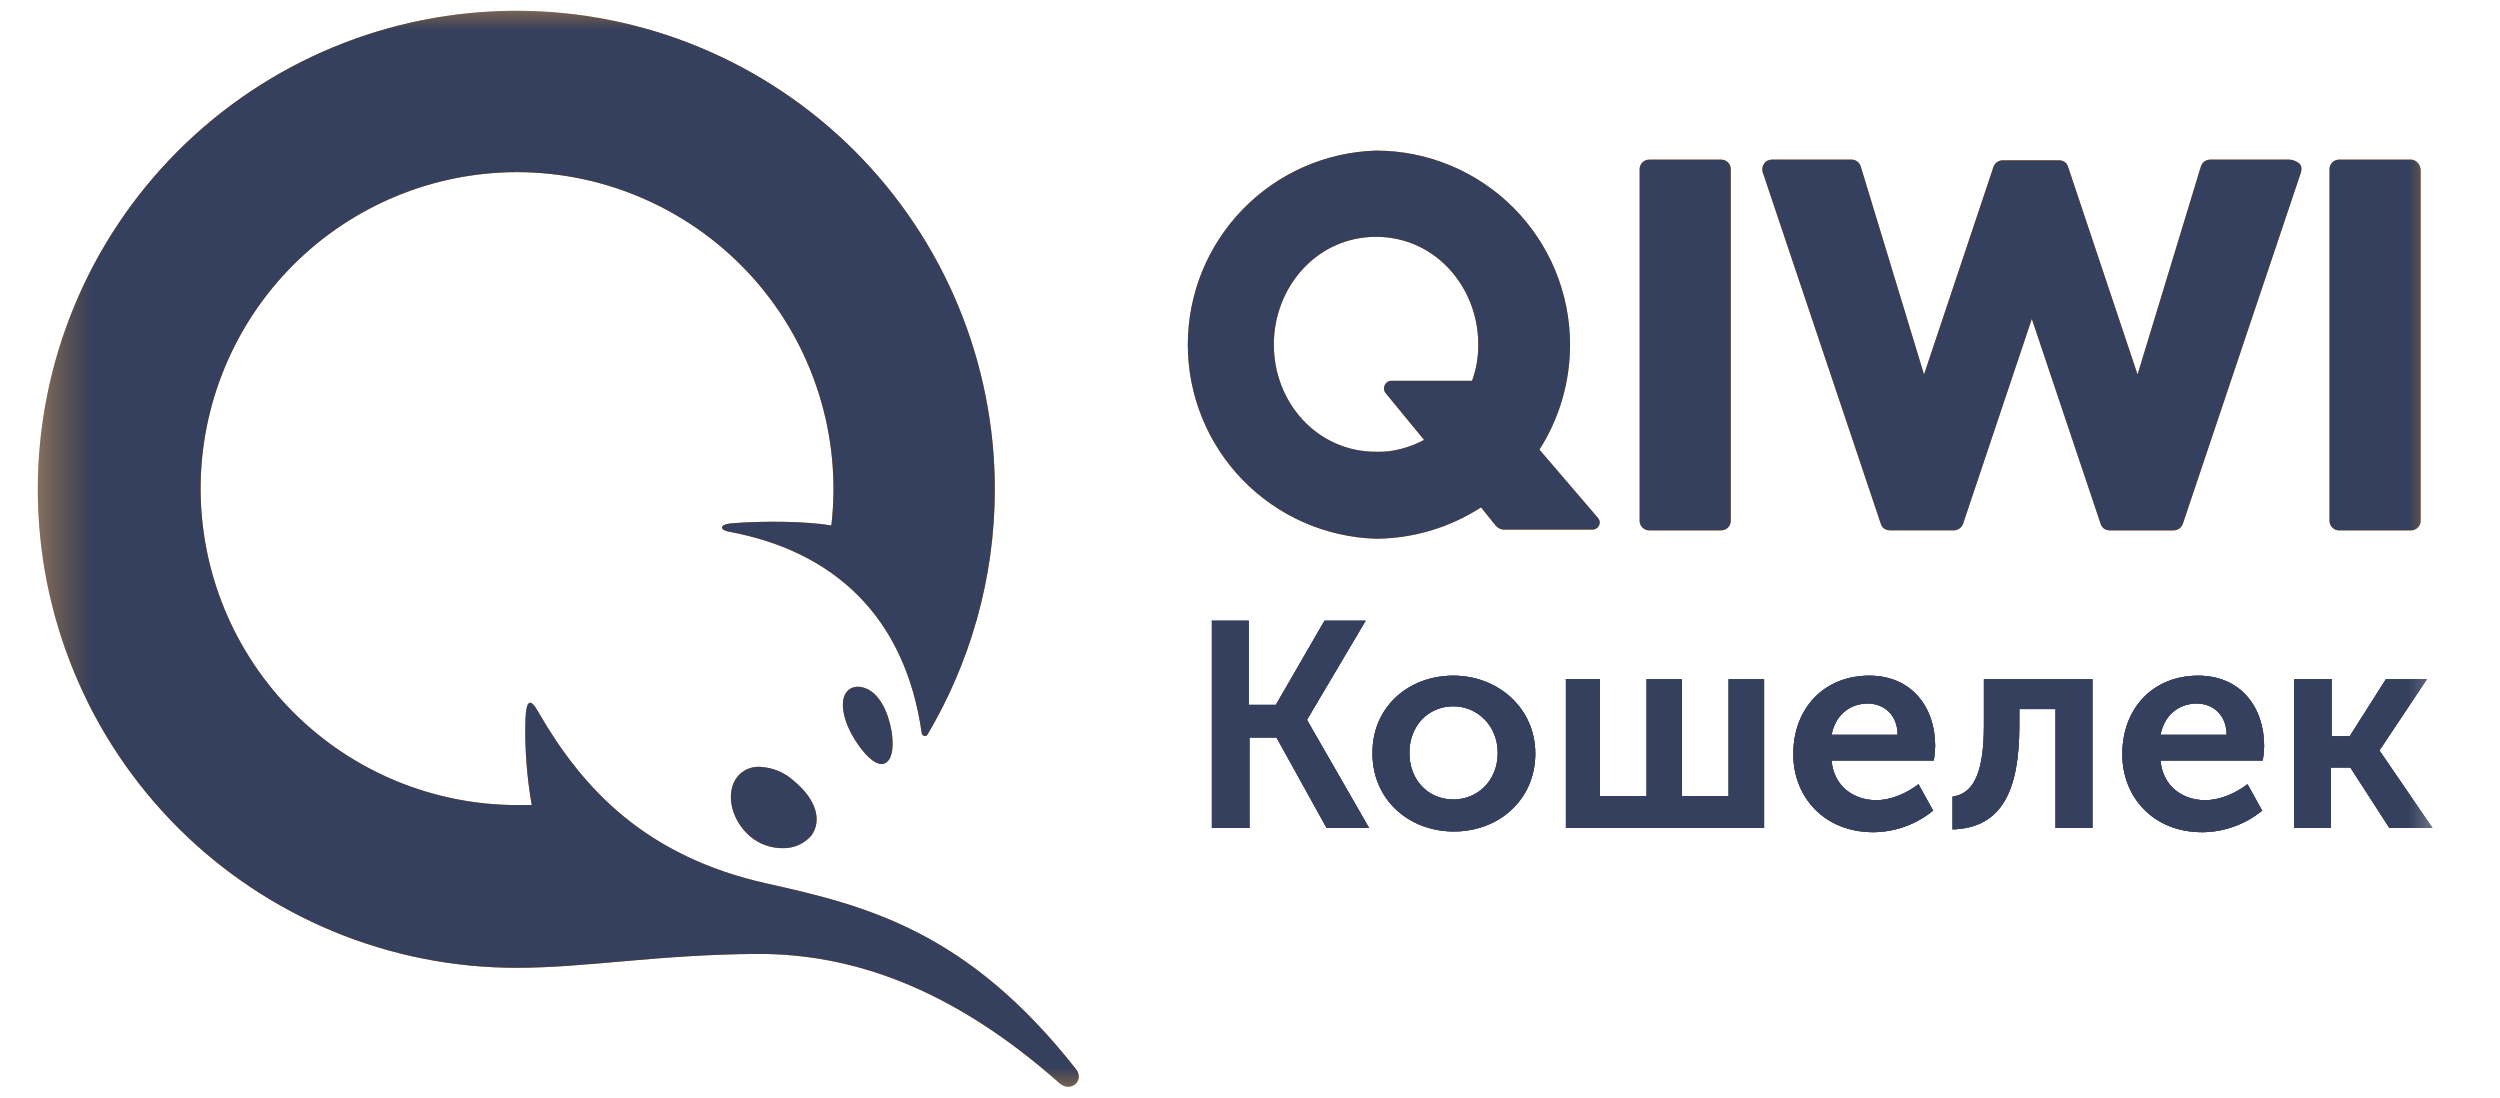 <svg width="41" height="18" viewBox="0 0 41 18" fill="none" xmlns="http://www.w3.org/2000/svg">
<mask id="mask0_3403_43" style="mask-type:luminance" maskUnits="userSpaceOnUse" x="0" y="0" width="41" height="18">
<path d="M0.444 0H40.07V18H0.444V0Z" fill="white"/>
</mask>
<g mask="url(#mask0_3403_43)">
<path d="M19.863 10.18H20.479V11.56H20.924L21.722 10.18H22.396L21.437 11.8V11.811L22.453 13.579H21.757L20.935 12.096H20.491V13.579H19.875V10.179H19.863V10.18ZM23.833 11.081C24.573 11.081 25.179 11.617 25.179 12.359C25.179 13.112 24.586 13.636 23.844 13.636C23.102 13.636 22.509 13.112 22.509 12.359C22.499 11.606 23.091 11.081 23.833 11.081ZM25.658 11.138H26.239V13.055H27.004V11.139H27.585V13.055H28.349V11.139H28.931V13.579H25.681V11.139H25.657L25.658 11.138ZM30.654 11.081C31.349 11.081 31.737 11.595 31.737 12.234C31.735 12.314 31.727 12.394 31.715 12.473H30.038C30.072 12.895 30.403 13.123 30.768 13.123C31.018 13.123 31.27 13.009 31.463 12.861L31.703 13.294C31.426 13.52 31.081 13.645 30.723 13.648C29.913 13.648 29.41 13.066 29.41 12.37C29.41 11.606 29.923 11.081 30.654 11.081ZM32.022 13.066C32.319 13.02 32.536 12.77 32.536 11.902V11.139H34.316V13.579H33.71V11.629H33.117V11.902C33.117 12.962 32.832 13.579 32.022 13.602V13.066ZM36.049 11.081C36.744 11.081 37.132 11.595 37.132 12.234C37.13 12.314 37.122 12.394 37.109 12.473H35.433C35.467 12.895 35.798 13.123 36.163 13.123C36.413 13.123 36.665 13.009 36.859 12.861L37.099 13.294C36.822 13.521 36.475 13.646 36.117 13.648C35.307 13.648 34.806 13.066 34.806 12.37C34.806 11.606 35.319 11.081 36.049 11.081ZM37.634 11.138H38.239V12.074H38.535L39.129 11.139H39.801L39.026 12.302V12.313L39.892 13.579H39.186L38.546 12.587H38.228V13.579H37.623V11.139H37.634V11.138ZM23.833 13.112C24.232 13.112 24.563 12.804 24.563 12.347C24.563 11.903 24.232 11.583 23.833 11.583C23.433 11.583 23.114 11.892 23.114 12.347C23.114 12.804 23.434 13.112 23.833 13.112ZM31.121 12.051C31.121 11.731 30.904 11.538 30.631 11.538C30.323 11.538 30.095 11.743 30.038 12.051H31.121ZM36.516 12.051C36.516 11.731 36.3 11.538 36.026 11.538C35.718 11.538 35.49 11.743 35.433 12.051H36.516Z" fill="#2D3540"/>
<path d="M19.863 10.18H20.479V11.56H20.924L21.722 10.18H22.396L21.437 11.8V11.811L22.453 13.579H21.757L20.935 12.096H20.491V13.579H19.875V10.179H19.863V10.18ZM23.833 11.081C24.573 11.081 25.179 11.617 25.179 12.359C25.179 13.112 24.586 13.636 23.844 13.636C23.102 13.636 22.509 13.112 22.509 12.359C22.499 11.606 23.091 11.081 23.833 11.081ZM25.658 11.138H26.239V13.055H27.004V11.139H27.585V13.055H28.349V11.139H28.931V13.579H25.681V11.139H25.657L25.658 11.138ZM30.654 11.081C31.349 11.081 31.737 11.595 31.737 12.234C31.735 12.314 31.727 12.394 31.715 12.473H30.038C30.072 12.895 30.403 13.123 30.768 13.123C31.018 13.123 31.27 13.009 31.463 12.861L31.703 13.294C31.426 13.52 31.081 13.645 30.723 13.648C29.913 13.648 29.41 13.066 29.41 12.37C29.41 11.606 29.923 11.081 30.654 11.081ZM32.022 13.066C32.319 13.02 32.536 12.77 32.536 11.902V11.139H34.316V13.579H33.71V11.629H33.117V11.902C33.117 12.962 32.832 13.579 32.022 13.602V13.066ZM36.049 11.081C36.744 11.081 37.132 11.595 37.132 12.234C37.13 12.314 37.122 12.394 37.109 12.473H35.433C35.467 12.895 35.798 13.123 36.163 13.123C36.413 13.123 36.665 13.009 36.859 12.861L37.099 13.294C36.822 13.521 36.475 13.646 36.117 13.648C35.307 13.648 34.806 13.066 34.806 12.37C34.806 11.606 35.319 11.081 36.049 11.081ZM37.634 11.138H38.239V12.074H38.535L39.129 11.139H39.801L39.026 12.302V12.313L39.892 13.579H39.186L38.546 12.587H38.228V13.579H37.623V11.139H37.634V11.138ZM23.833 13.112C24.232 13.112 24.563 12.804 24.563 12.347C24.563 11.903 24.232 11.583 23.833 11.583C23.433 11.583 23.114 11.892 23.114 12.347C23.114 12.804 23.434 13.112 23.833 13.112ZM31.121 12.051C31.121 11.731 30.904 11.538 30.631 11.538C30.323 11.538 30.095 11.743 30.038 12.051H31.121ZM36.516 12.051C36.516 11.731 36.3 11.538 36.026 11.538C35.718 11.538 35.49 11.743 35.433 12.051H36.516Z" fill="#BCBCBC"/>
<path d="M28.384 2.778V8.538C28.384 8.559 28.38 8.58 28.372 8.6C28.365 8.619 28.353 8.637 28.338 8.652C28.323 8.667 28.305 8.678 28.286 8.686C28.266 8.694 28.245 8.698 28.224 8.697H27.05C27.029 8.698 27.008 8.694 26.988 8.686C26.968 8.678 26.951 8.666 26.936 8.651C26.921 8.636 26.909 8.619 26.901 8.599C26.893 8.579 26.889 8.558 26.89 8.537V2.777C26.889 2.745 26.898 2.714 26.916 2.687C26.934 2.661 26.959 2.64 26.989 2.629C27.009 2.622 27.029 2.618 27.05 2.619H28.225C28.246 2.618 28.267 2.622 28.287 2.63C28.306 2.638 28.324 2.649 28.339 2.664C28.354 2.679 28.366 2.697 28.374 2.716C28.381 2.736 28.384 2.757 28.384 2.778ZM37.554 2.618C37.614 2.623 37.67 2.647 37.714 2.687C37.748 2.721 37.748 2.777 37.737 2.823L35.797 8.595C35.785 8.625 35.765 8.65 35.739 8.669C35.713 8.687 35.682 8.697 35.65 8.698H34.6C34.532 8.698 34.475 8.663 34.452 8.595L33.322 5.23L32.192 8.595C32.18 8.625 32.16 8.65 32.134 8.668C32.108 8.686 32.077 8.696 32.045 8.697H30.995C30.927 8.697 30.87 8.663 30.847 8.595L28.908 2.823C28.897 2.778 28.897 2.732 28.931 2.687C28.954 2.641 29.011 2.618 29.056 2.618H30.368C30.436 2.618 30.493 2.663 30.516 2.732L31.554 6.142L32.694 2.732C32.706 2.702 32.727 2.676 32.753 2.658C32.78 2.639 32.812 2.629 32.844 2.629H33.767C33.835 2.629 33.892 2.663 33.915 2.732L35.056 6.142L36.094 2.732C36.103 2.7 36.123 2.671 36.149 2.651C36.176 2.63 36.208 2.619 36.242 2.618H37.554ZM39.539 2.618C39.619 2.618 39.687 2.687 39.699 2.778V8.538C39.699 8.559 39.695 8.58 39.688 8.6C39.68 8.619 39.668 8.637 39.653 8.652C39.638 8.667 39.62 8.678 39.601 8.686C39.581 8.694 39.56 8.698 39.539 8.697H38.364C38.343 8.698 38.322 8.694 38.302 8.686C38.282 8.678 38.265 8.666 38.25 8.651C38.235 8.636 38.223 8.619 38.215 8.599C38.207 8.579 38.203 8.558 38.204 8.537V2.777C38.203 2.745 38.212 2.714 38.23 2.688C38.247 2.661 38.273 2.641 38.302 2.629C38.322 2.622 38.343 2.618 38.364 2.619L39.539 2.618ZM26.205 8.492C26.274 8.572 26.217 8.686 26.114 8.686H24.676C24.648 8.687 24.62 8.681 24.594 8.669C24.568 8.657 24.546 8.64 24.528 8.618L24.289 8.321C23.775 8.653 23.177 8.831 22.566 8.835C21.739 8.81 20.954 8.463 20.378 7.869C19.802 7.275 19.48 6.48 19.48 5.652C19.48 4.825 19.802 4.03 20.378 3.436C20.954 2.842 21.739 2.495 22.566 2.47C23.41 2.47 24.219 2.806 24.816 3.402C25.413 3.999 25.748 4.808 25.749 5.652C25.749 6.28 25.566 6.872 25.247 7.374L26.205 8.492ZM14.195 11.287C14.491 11.401 14.605 11.845 14.628 12.039C14.673 12.393 14.571 12.53 14.457 12.53C14.343 12.53 14.183 12.393 14.012 12.12C13.841 11.846 13.772 11.538 13.864 11.378C13.92 11.275 14.047 11.23 14.195 11.287ZM12.46 12.576C12.673 12.585 12.875 12.67 13.03 12.816C13.384 13.112 13.487 13.454 13.305 13.705C13.247 13.771 13.175 13.824 13.094 13.86C13.013 13.895 12.925 13.912 12.837 13.91C12.641 13.912 12.45 13.843 12.301 13.716C11.981 13.443 11.891 12.986 12.095 12.736C12.139 12.683 12.195 12.64 12.258 12.613C12.322 12.585 12.391 12.572 12.46 12.576ZM8.47 15.872C7.439 15.872 6.419 15.67 5.466 15.275C4.514 14.881 3.648 14.303 2.919 13.575C2.19 12.846 1.612 11.981 1.218 11.029C0.823 10.076 0.62 9.056 0.62 8.025C0.62 5.944 1.447 3.948 2.918 2.476C4.39 1.004 6.386 0.177 8.467 0.177C10.549 0.177 12.545 1.004 14.017 2.476C15.488 3.948 16.315 5.944 16.315 8.025C16.315 9.495 15.905 10.876 15.209 12.051C15.186 12.085 15.129 12.074 15.117 12.028C14.844 10.101 13.669 9.039 11.957 8.72C11.809 8.697 11.787 8.606 11.981 8.584C12.505 8.538 13.247 8.549 13.634 8.618C13.719 7.891 13.649 7.153 13.428 6.455C13.208 5.756 12.843 5.112 12.356 4.565C11.869 4.018 11.272 3.58 10.604 3.28C9.936 2.979 9.212 2.824 8.48 2.823C7.104 2.824 5.784 3.371 4.811 4.344C3.838 5.317 3.291 6.637 3.29 8.013C3.291 9.389 3.838 10.709 4.811 11.682C5.784 12.655 7.104 13.202 8.48 13.203H8.72C8.639 12.74 8.604 12.27 8.617 11.8C8.629 11.48 8.697 11.435 8.834 11.686C9.553 12.929 10.58 14.047 12.587 14.492C14.229 14.857 15.872 15.279 17.64 17.526C17.8 17.72 17.56 17.926 17.378 17.766C15.576 16.169 13.933 15.644 12.438 15.644C10.762 15.655 9.621 15.872 8.469 15.872H8.47ZM23.354 7.215L22.727 6.45C22.659 6.37 22.716 6.245 22.818 6.245H24.141C24.21 6.063 24.244 5.857 24.244 5.652C24.244 4.706 23.537 3.884 22.567 3.884C21.598 3.884 20.891 4.706 20.891 5.652C20.891 6.599 21.598 7.409 22.567 7.409C22.841 7.42 23.115 7.34 23.354 7.215Z" fill="#FF8C00"/>
</g>
<mask id="mask1_3403_43" style="mask-type:luminance" maskUnits="userSpaceOnUse" x="0" y="0" width="41" height="18">
<path d="M0.444 0H40.07V18H0.444V0Z" fill="white"/>
</mask>
<g mask="url(#mask1_3403_43)">
<path d="M19.863 10.18H20.479V11.56H20.924L21.722 10.18H22.396L21.437 11.8V11.811L22.453 13.579H21.757L20.935 12.096H20.491V13.579H19.875V10.179H19.863V10.18ZM23.833 11.081C24.573 11.081 25.179 11.617 25.179 12.359C25.179 13.112 24.586 13.636 23.844 13.636C23.103 13.636 22.509 13.112 22.509 12.359C22.499 11.606 23.091 11.081 23.833 11.081ZM25.658 11.138H26.239V13.055H27.004V11.139H27.585V13.055H28.349V11.139H28.931V13.579H25.681V11.139H25.658V11.138ZM30.654 11.081C31.349 11.081 31.737 11.595 31.737 12.234C31.735 12.314 31.727 12.394 31.715 12.473H30.038C30.072 12.895 30.403 13.123 30.768 13.123C31.018 13.123 31.27 13.009 31.463 12.861L31.703 13.294C31.426 13.52 31.081 13.645 30.723 13.648C29.913 13.648 29.41 13.066 29.41 12.37C29.41 11.606 29.924 11.081 30.654 11.081ZM32.022 13.066C32.319 13.02 32.536 12.77 32.536 11.902V11.139H34.316V13.579H33.711V11.629H33.117V11.902C33.117 12.962 32.832 13.579 32.022 13.602V13.066ZM36.049 11.081C36.744 11.081 37.132 11.595 37.132 12.234C37.13 12.314 37.122 12.394 37.11 12.473H35.433C35.467 12.895 35.798 13.123 36.163 13.123C36.413 13.123 36.665 13.009 36.859 12.861L37.099 13.294C36.822 13.521 36.475 13.646 36.117 13.648C35.307 13.648 34.806 13.066 34.806 12.37C34.806 11.606 35.319 11.081 36.049 11.081ZM37.634 11.138H38.239V12.074H38.536L39.129 11.139H39.801L39.026 12.302V12.313L39.893 13.579H39.186L38.546 12.587H38.228V13.579H37.623V11.139H37.634V11.138ZM23.833 13.112C24.233 13.112 24.563 12.804 24.563 12.347C24.563 11.903 24.233 11.583 23.833 11.583C23.433 11.583 23.114 11.892 23.114 12.347C23.114 12.804 23.434 13.112 23.833 13.112ZM31.121 12.051C31.121 11.731 30.905 11.538 30.631 11.538C30.323 11.538 30.095 11.743 30.038 12.051H31.121ZM36.517 12.051C36.517 11.731 36.3 11.538 36.027 11.538C35.717 11.538 35.49 11.743 35.433 12.051H36.517Z" fill="#34405E"/>
<path d="M19.863 10.18H20.479V11.56H20.924L21.722 10.18H22.396L21.437 11.8V11.811L22.453 13.579H21.757L20.935 12.096H20.491V13.579H19.875V10.179H19.863V10.18ZM23.833 11.081C24.573 11.081 25.179 11.617 25.179 12.359C25.179 13.112 24.586 13.636 23.844 13.636C23.103 13.636 22.509 13.112 22.509 12.359C22.499 11.606 23.091 11.081 23.833 11.081ZM25.658 11.138H26.239V13.055H27.004V11.139H27.585V13.055H28.349V11.139H28.931V13.579H25.681V11.139H25.658V11.138ZM30.654 11.081C31.349 11.081 31.737 11.595 31.737 12.234C31.735 12.314 31.727 12.394 31.715 12.473H30.038C30.072 12.895 30.403 13.123 30.768 13.123C31.018 13.123 31.27 13.009 31.463 12.861L31.703 13.294C31.426 13.52 31.081 13.645 30.723 13.648C29.913 13.648 29.41 13.066 29.41 12.37C29.41 11.606 29.924 11.081 30.654 11.081ZM32.022 13.066C32.319 13.02 32.536 12.77 32.536 11.902V11.139H34.316V13.579H33.711V11.629H33.117V11.902C33.117 12.962 32.832 13.579 32.022 13.602V13.066ZM36.049 11.081C36.744 11.081 37.132 11.595 37.132 12.234C37.13 12.314 37.122 12.394 37.11 12.473H35.433C35.467 12.895 35.798 13.123 36.163 13.123C36.413 13.123 36.665 13.009 36.859 12.861L37.099 13.294C36.822 13.521 36.475 13.646 36.117 13.648C35.307 13.648 34.806 13.066 34.806 12.37C34.806 11.606 35.319 11.081 36.049 11.081ZM37.634 11.138H38.239V12.074H38.536L39.129 11.139H39.801L39.026 12.302V12.313L39.893 13.579H39.186L38.546 12.587H38.228V13.579H37.623V11.139H37.634V11.138ZM23.833 13.112C24.233 13.112 24.563 12.804 24.563 12.347C24.563 11.903 24.233 11.583 23.833 11.583C23.433 11.583 23.114 11.892 23.114 12.347C23.114 12.804 23.434 13.112 23.833 13.112ZM31.121 12.051C31.121 11.731 30.905 11.538 30.631 11.538C30.323 11.538 30.095 11.743 30.038 12.051H31.121ZM36.517 12.051C36.517 11.731 36.3 11.538 36.027 11.538C35.717 11.538 35.49 11.743 35.433 12.051H36.517ZM28.384 2.778V8.538C28.384 8.559 28.381 8.58 28.373 8.6C28.365 8.619 28.353 8.637 28.338 8.652C28.323 8.667 28.305 8.679 28.286 8.687C28.266 8.695 28.245 8.698 28.224 8.698H27.05C27.029 8.699 27.008 8.695 26.988 8.687C26.968 8.679 26.951 8.667 26.936 8.652C26.921 8.637 26.909 8.62 26.901 8.6C26.893 8.58 26.889 8.559 26.89 8.538V2.778C26.889 2.757 26.893 2.736 26.901 2.716C26.909 2.696 26.921 2.679 26.936 2.664C26.951 2.649 26.968 2.637 26.988 2.629C27.008 2.621 27.029 2.617 27.05 2.618H28.225C28.246 2.617 28.267 2.621 28.287 2.629C28.306 2.637 28.324 2.649 28.339 2.664C28.354 2.679 28.366 2.696 28.374 2.716C28.382 2.736 28.384 2.757 28.384 2.778ZM37.554 2.618C37.614 2.623 37.67 2.647 37.714 2.687C37.748 2.721 37.748 2.777 37.737 2.823L35.797 8.595C35.785 8.625 35.765 8.65 35.739 8.669C35.713 8.687 35.682 8.697 35.65 8.698H34.6C34.532 8.698 34.475 8.663 34.452 8.595L33.322 5.23L32.193 8.595C32.181 8.625 32.161 8.65 32.134 8.668C32.108 8.687 32.077 8.697 32.045 8.697H30.995C30.927 8.697 30.87 8.663 30.847 8.595L28.908 2.823C28.897 2.778 28.897 2.732 28.931 2.687C28.954 2.641 29.011 2.618 29.056 2.618H30.368C30.436 2.618 30.494 2.663 30.517 2.732L31.554 6.142L32.695 2.732C32.707 2.702 32.727 2.676 32.753 2.658C32.78 2.64 32.811 2.63 32.843 2.629H33.767C33.836 2.629 33.893 2.663 33.915 2.732L35.056 6.142L36.094 2.732C36.103 2.7 36.123 2.671 36.149 2.651C36.176 2.63 36.208 2.619 36.242 2.618H37.554ZM39.539 2.618C39.619 2.618 39.687 2.687 39.699 2.778V8.538C39.699 8.559 39.696 8.58 39.688 8.6C39.68 8.619 39.668 8.637 39.653 8.652C39.638 8.667 39.62 8.679 39.601 8.687C39.581 8.695 39.56 8.698 39.539 8.698H38.364C38.343 8.699 38.322 8.695 38.302 8.687C38.282 8.679 38.265 8.667 38.25 8.652C38.235 8.637 38.223 8.62 38.215 8.6C38.207 8.58 38.203 8.559 38.204 8.538V2.778C38.203 2.757 38.207 2.736 38.215 2.716C38.223 2.696 38.235 2.679 38.25 2.664C38.265 2.649 38.282 2.637 38.302 2.629C38.322 2.621 38.343 2.617 38.364 2.618H39.539ZM26.205 8.492C26.274 8.572 26.217 8.686 26.114 8.686H24.676C24.648 8.687 24.62 8.681 24.594 8.669C24.568 8.657 24.546 8.64 24.528 8.618L24.289 8.321C23.775 8.653 23.177 8.831 22.566 8.835C21.739 8.81 20.954 8.463 20.378 7.869C19.802 7.275 19.48 6.48 19.48 5.652C19.48 4.825 19.802 4.03 20.378 3.436C20.954 2.842 21.739 2.495 22.566 2.47C23.41 2.47 24.219 2.806 24.816 3.402C25.413 3.999 25.748 4.808 25.749 5.652C25.749 6.262 25.575 6.86 25.247 7.374L26.205 8.492ZM14.195 11.287C14.491 11.401 14.605 11.845 14.628 12.039C14.673 12.393 14.571 12.53 14.457 12.53C14.343 12.53 14.183 12.393 14.012 12.12C13.841 11.846 13.772 11.538 13.864 11.378C13.92 11.275 14.047 11.23 14.195 11.287ZM12.46 12.576C12.673 12.585 12.875 12.67 13.03 12.816C13.384 13.112 13.487 13.454 13.305 13.705C13.247 13.771 13.175 13.824 13.094 13.86C13.013 13.895 12.925 13.912 12.837 13.91C12.641 13.912 12.45 13.843 12.301 13.716C11.981 13.443 11.891 12.986 12.095 12.736C12.139 12.683 12.195 12.64 12.258 12.613C12.322 12.585 12.391 12.572 12.46 12.576ZM8.47 15.872C7.439 15.872 6.419 15.67 5.466 15.275C4.514 14.881 3.648 14.303 2.919 13.575C2.19 12.846 1.612 11.981 1.218 11.029C0.823 10.076 0.62 9.056 0.62 8.025C0.62 5.944 1.447 3.948 2.918 2.476C4.39 1.004 6.386 0.177 8.467 0.177C10.549 0.177 12.545 1.004 14.017 2.476C15.488 3.948 16.315 5.944 16.315 8.025C16.315 9.495 15.905 10.876 15.209 12.051C15.186 12.085 15.129 12.074 15.117 12.028C14.844 10.101 13.669 9.039 11.957 8.72C11.809 8.697 11.787 8.606 11.981 8.584C12.505 8.538 13.247 8.549 13.634 8.618C13.719 7.891 13.649 7.153 13.428 6.455C13.208 5.756 12.843 5.112 12.356 4.565C11.869 4.018 11.272 3.58 10.604 3.28C9.936 2.979 9.212 2.824 8.48 2.823C7.104 2.824 5.784 3.371 4.811 4.344C3.838 5.317 3.291 6.637 3.29 8.013C3.291 9.389 3.838 10.709 4.812 11.682C5.785 12.655 7.105 13.202 8.481 13.203H8.721C8.639 12.74 8.604 12.27 8.617 11.8C8.629 11.48 8.697 11.435 8.834 11.686C9.554 12.929 10.58 14.047 12.587 14.492C14.23 14.857 15.872 15.279 17.64 17.526C17.8 17.72 17.56 17.926 17.378 17.766C15.576 16.169 13.933 15.644 12.438 15.644C10.762 15.655 9.621 15.872 8.469 15.872H8.47ZM23.355 7.215L22.727 6.45C22.659 6.37 22.716 6.245 22.818 6.245H24.141C24.21 6.063 24.244 5.857 24.244 5.652C24.244 4.706 23.537 3.884 22.567 3.884C21.598 3.884 20.891 4.706 20.891 5.652C20.891 6.599 21.598 7.409 22.567 7.409C22.841 7.42 23.115 7.34 23.355 7.215Z" fill="#34405E"/>
</g>
</svg>
